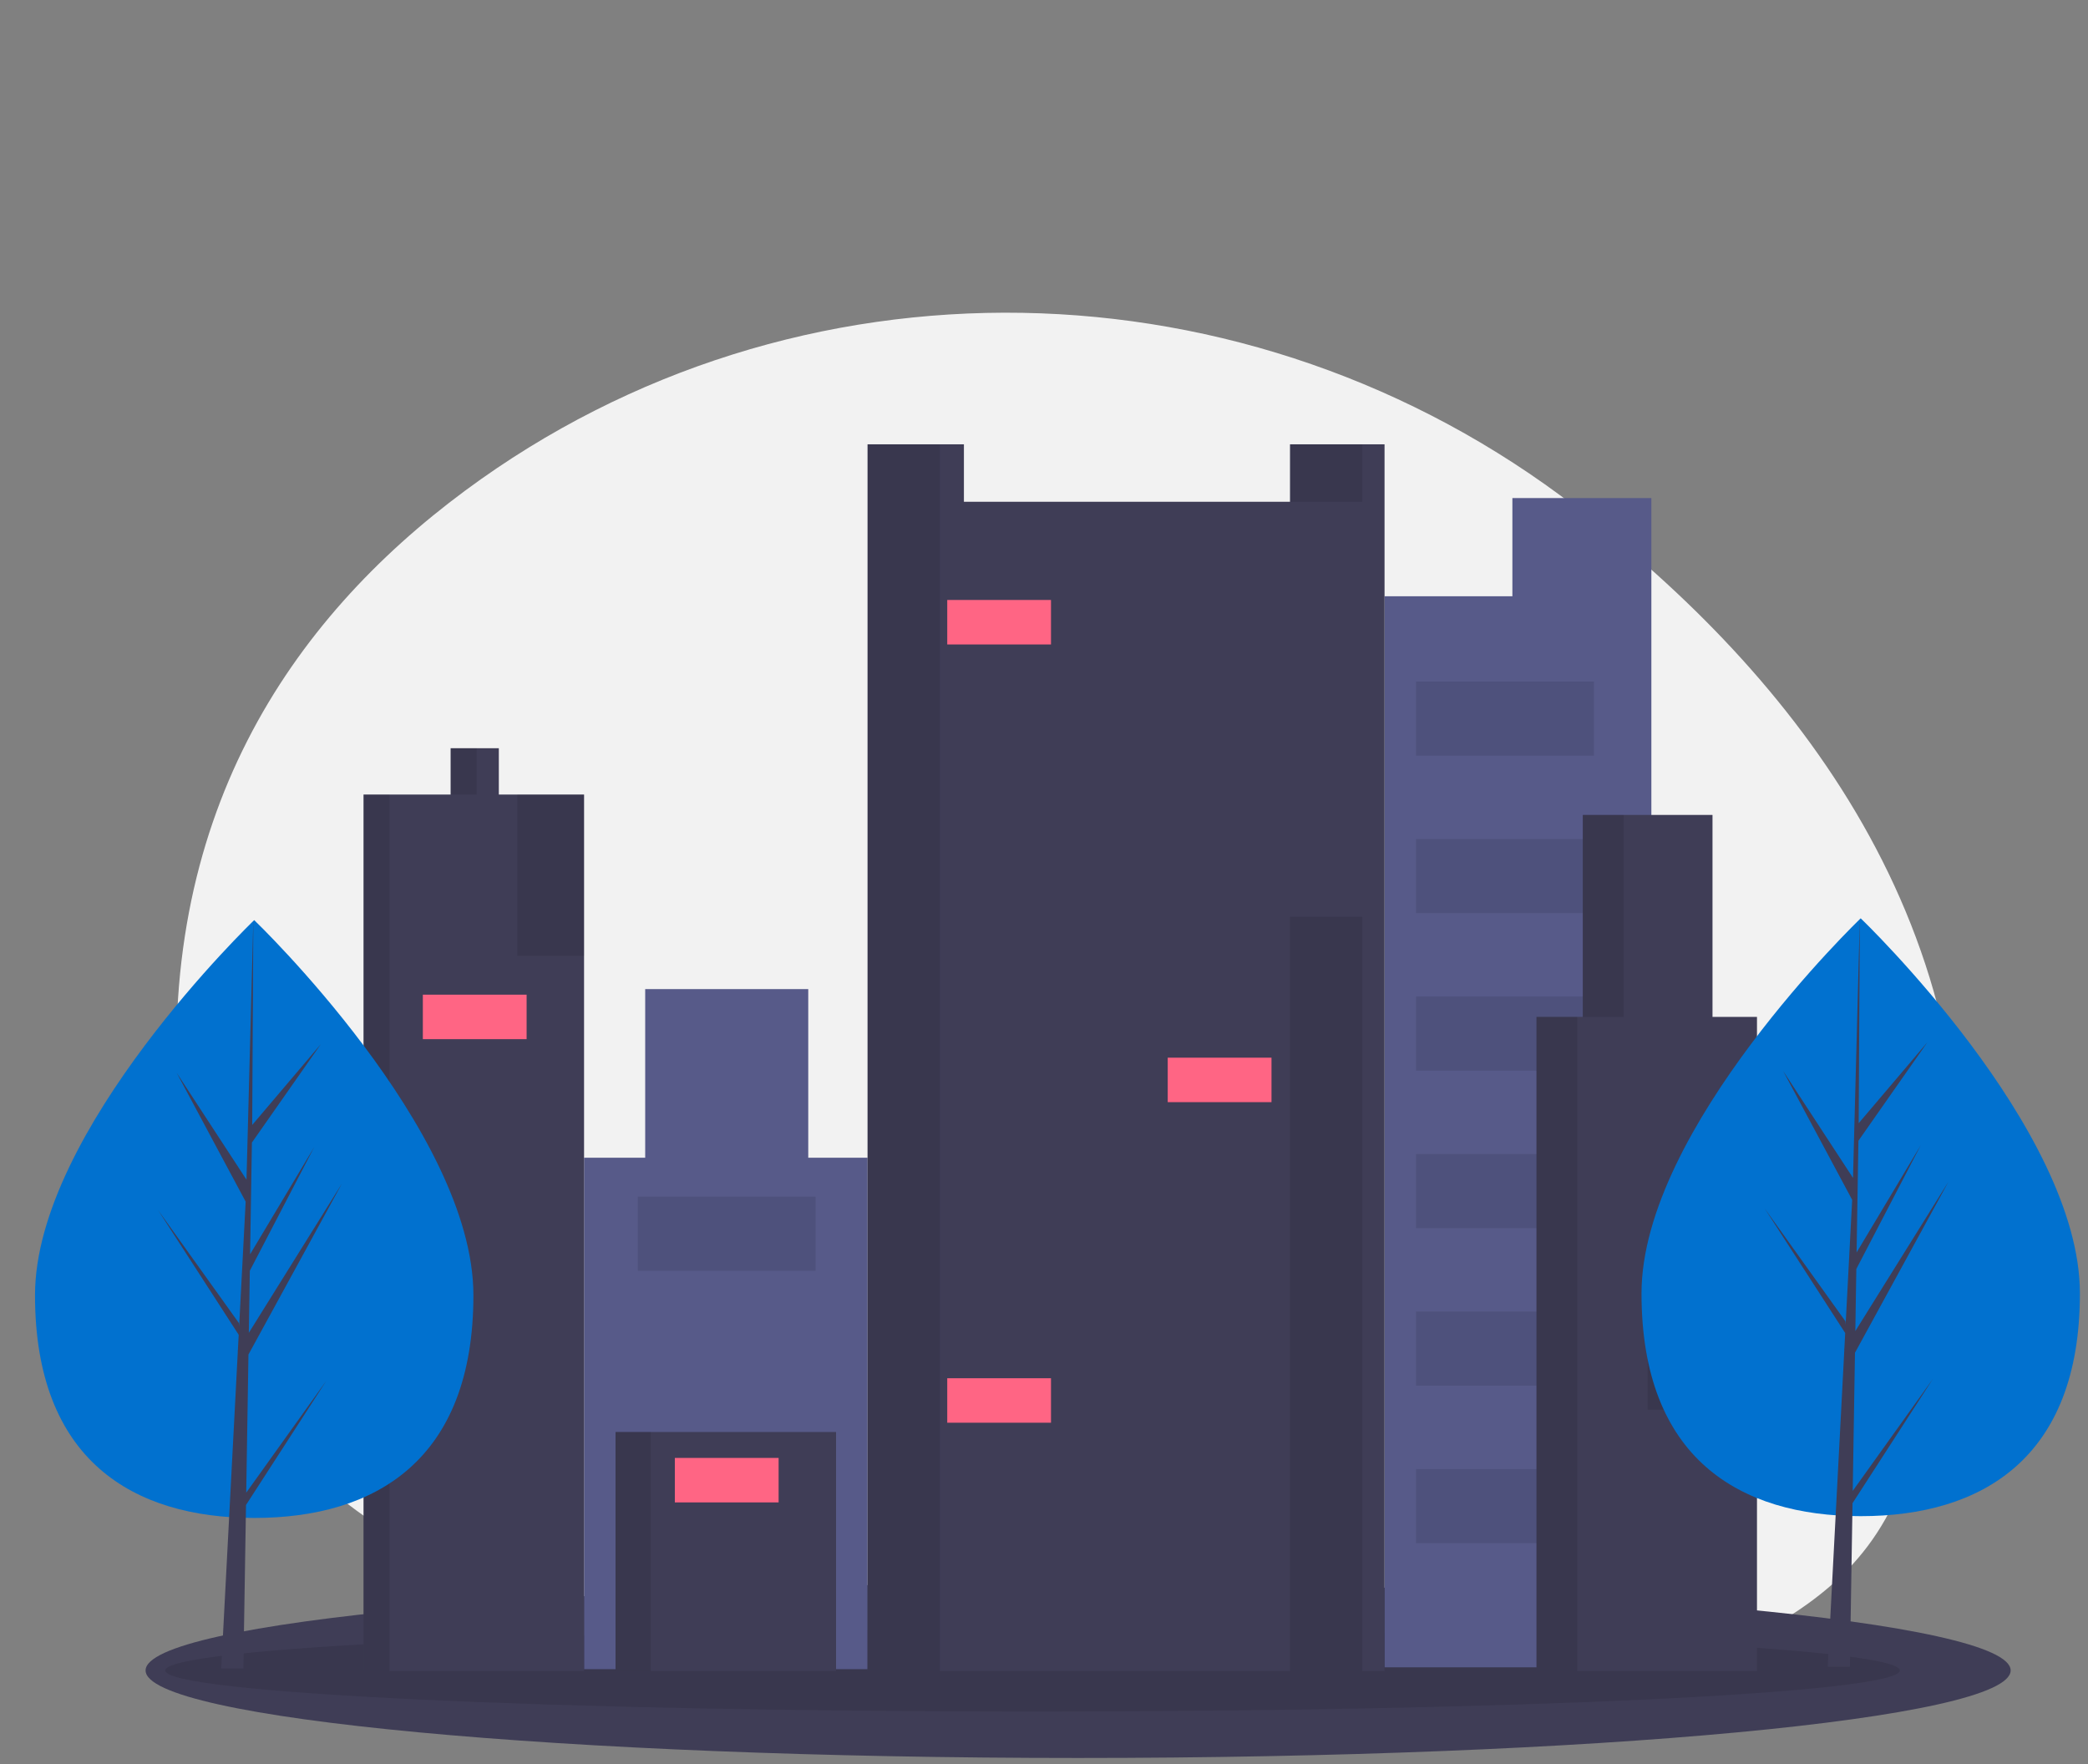 <svg width="129" height="109" viewBox="0 0 129 109" fill="none" xmlns="http://www.w3.org/2000/svg">
    <rect x="0" y="0" width="129" height="109" fill="#808080" stroke="none"/>
    <g clip-path="url(#clip0_387_16228)">
        <path d="M97.37 31.342C77.222 15.811 49.191 15.177 28.742 30.308C17.932 38.307 9.551 50.545 11.076 69.179C11.615 75.77 13.115 81.177 15.303 85.603C24.166 103.547 60.569 102.856 62.591 102.854C63.901 102.852 65.211 102.881 66.52 102.941C71.108 103.152 75.672 103.729 80.168 104.667C86.578 106.003 94.738 106.674 102.029 104.144C103.268 103.716 104.472 103.192 105.63 102.578C109.636 100.449 114.122 98.414 116.744 93.364C118.714 89.573 120.15 84.82 120.841 78.901C123.356 57.342 110.79 41.686 97.37 31.342Z" fill="#F2F2F2"/>
        <path d="M66.608 108.607C98.427 108.607 124.221 106.186 124.221 103.199C124.221 100.212 98.427 97.791 66.608 97.791C34.79 97.791 8.995 100.212 8.995 103.199C8.995 106.186 34.79 108.607 66.608 108.607Z" fill="#3F3D56"/>
        <path opacity="0.1" d="M63.794 105.738C93.388 105.738 117.378 104.602 117.378 103.2C117.378 101.798 93.388 100.661 63.794 100.661C34.2 100.661 10.21 101.798 10.21 103.2C10.21 104.602 34.2 105.738 63.794 105.738Z" fill="black"/>
        <path d="M93.438 30.77V36.837H85.539V103.006H102.024V39.355V36.837V30.77H93.438Z" fill="#575A89"/>
        <path d="M49.935 71.524V61.106H39.861V71.524H36.084V103.12H53.599V71.524H49.935Z" fill="#575A89"/>
        <path d="M51.653 88.468H38.03V103.236H51.653V88.468Z" fill="#3F3D56"/>
        <path opacity="0.1" d="M40.205 88.468H38.03V103.236H40.205V88.468Z" fill="black"/>
        <path d="M79.7 27.45V30.999H59.552V27.45H53.599V103.235H85.539V27.45H79.7Z" fill="#3F3D56"/>
        <path opacity="0.1" d="M84.165 27.45H79.7V30.999H84.165V27.45Z" fill="black"/>
        <path opacity="0.1" d="M58.064 27.45H53.599V103.235H58.064V27.45Z" fill="black"/>
        <path d="M30.818 49.087V46.225H27.841V49.087H22.46V103.235H36.084V49.087H30.818Z" fill="#3F3D56"/>
        <path opacity="0.1" d="M29.444 46.225H27.841V49.087H29.444V46.225Z" fill="black"/>
        <path opacity="0.1" d="M24.063 49.087H22.46V103.236H24.063V49.087Z" fill="black"/>
        <path opacity="0.1" d="M84.165 56.643H79.7V103.236H84.165V56.643Z" fill="black"/>
        <path opacity="0.1" d="M36.084 49.087H31.962V59.047H36.084V49.087Z" fill="black"/>
        <path d="M64.932 37.066H58.522V39.814H64.932V37.066Z" fill="#FF6584"/>
        <path d="M78.555 65.343H72.144V68.09H78.555V65.343Z" fill="#FF6584"/>
        <path d="M64.932 85.147H58.522V87.895H64.932V85.147Z" fill="#FF6584"/>
        <path d="M32.535 61.45H26.124V64.198H32.535V61.45Z" fill="#FF6584"/>
        <path d="M48.104 90.07H41.693V92.818H48.104V90.07Z" fill="#FF6584"/>
        <path opacity="0.1" d="M50.393 73.929H39.403V78.508H50.393V73.929Z" fill="black"/>
        <path opacity="0.1" d="M98.475 42.103H87.485V46.683H98.475V42.103Z" fill="black"/>
        <path opacity="0.1" d="M98.475 51.834H87.485V56.413H98.475V51.834Z" fill="black"/>
        <path opacity="0.1" d="M98.475 61.565H87.485V66.144H98.475V61.565Z" fill="black"/>
        <path opacity="0.1" d="M98.475 71.296H87.485V75.875H98.475V71.296Z" fill="black"/>
        <path opacity="0.1" d="M98.475 81.026H87.485V85.606H98.475V81.026Z" fill="black"/>
        <path opacity="0.1" d="M98.475 90.757H87.485V95.336H98.475V90.757Z" fill="black"/>
        <path d="M105.801 62.824V50.346H97.788V62.824H94.926V103.235H108.549V62.824H105.801Z" fill="#3F3D56"/>
        <path opacity="0.1" d="M100.306 50.346H97.788V62.824H100.306V50.346Z" fill="black"/>
        <path opacity="0.1" d="M97.444 62.824H94.926V103.235H97.444V62.824Z" fill="black"/>
        <path opacity="0.1" d="M108.549 83.087H101.795V87.094H108.549V83.087Z" fill="black"/>
        <path d="M108.434 77.134H102.024V79.881H108.434V77.134Z" fill="#FF6584"/>
        <path d="M128.5 79.907C128.5 90.106 122.437 93.668 114.957 93.668C107.478 93.668 101.415 90.106 101.415 79.907C101.415 69.708 114.957 56.733 114.957 56.733C114.957 56.733 128.5 69.708 128.5 79.907Z" fill="#0171CF"/>
        <path d="M114.464 92.108L114.603 83.572L120.375 73.012L114.625 82.233L114.687 78.395L118.665 70.755L114.703 77.379L114.816 70.476L119.075 64.394L114.833 69.391L114.903 56.733L114.463 73.49L114.499 72.798L110.168 66.169L114.43 74.125L114.026 81.835L114.014 81.63L109.021 74.653L113.999 82.353L113.948 83.317L113.939 83.331L113.944 83.41L112.92 102.97H114.288L114.452 92.867L119.418 85.186L114.464 92.108Z" fill="#3F3D56"/>
        <path d="M29.248 80.018C29.248 90.217 23.184 93.778 15.705 93.778C8.226 93.778 2.163 90.217 2.163 80.018C2.163 69.819 15.705 56.844 15.705 56.844C15.705 56.844 29.248 69.819 29.248 80.018Z" fill="#0171CF"/>
        <path d="M15.212 92.218L15.35 83.682L21.123 73.122L15.372 82.343L15.435 78.505L19.413 70.865L15.451 77.489V77.49L15.563 70.587L19.823 64.504L15.581 69.501L15.651 56.844L15.21 73.6L15.247 72.909L10.916 66.279L15.177 74.235L14.774 81.945L14.762 81.74L9.769 74.764L14.747 82.463L14.696 83.427L14.687 83.442L14.691 83.521L13.667 103.08H15.035L15.199 92.977L20.165 85.297L15.212 92.218Z" fill="#3F3D56"/>
    </g>
    <defs>
        <clipPath id="clip0_387_16228">
            <rect width="128" height="89.425" fill="white" transform="translate(0.5 19.318)"/>
        </clipPath>
    </defs>
</svg>
